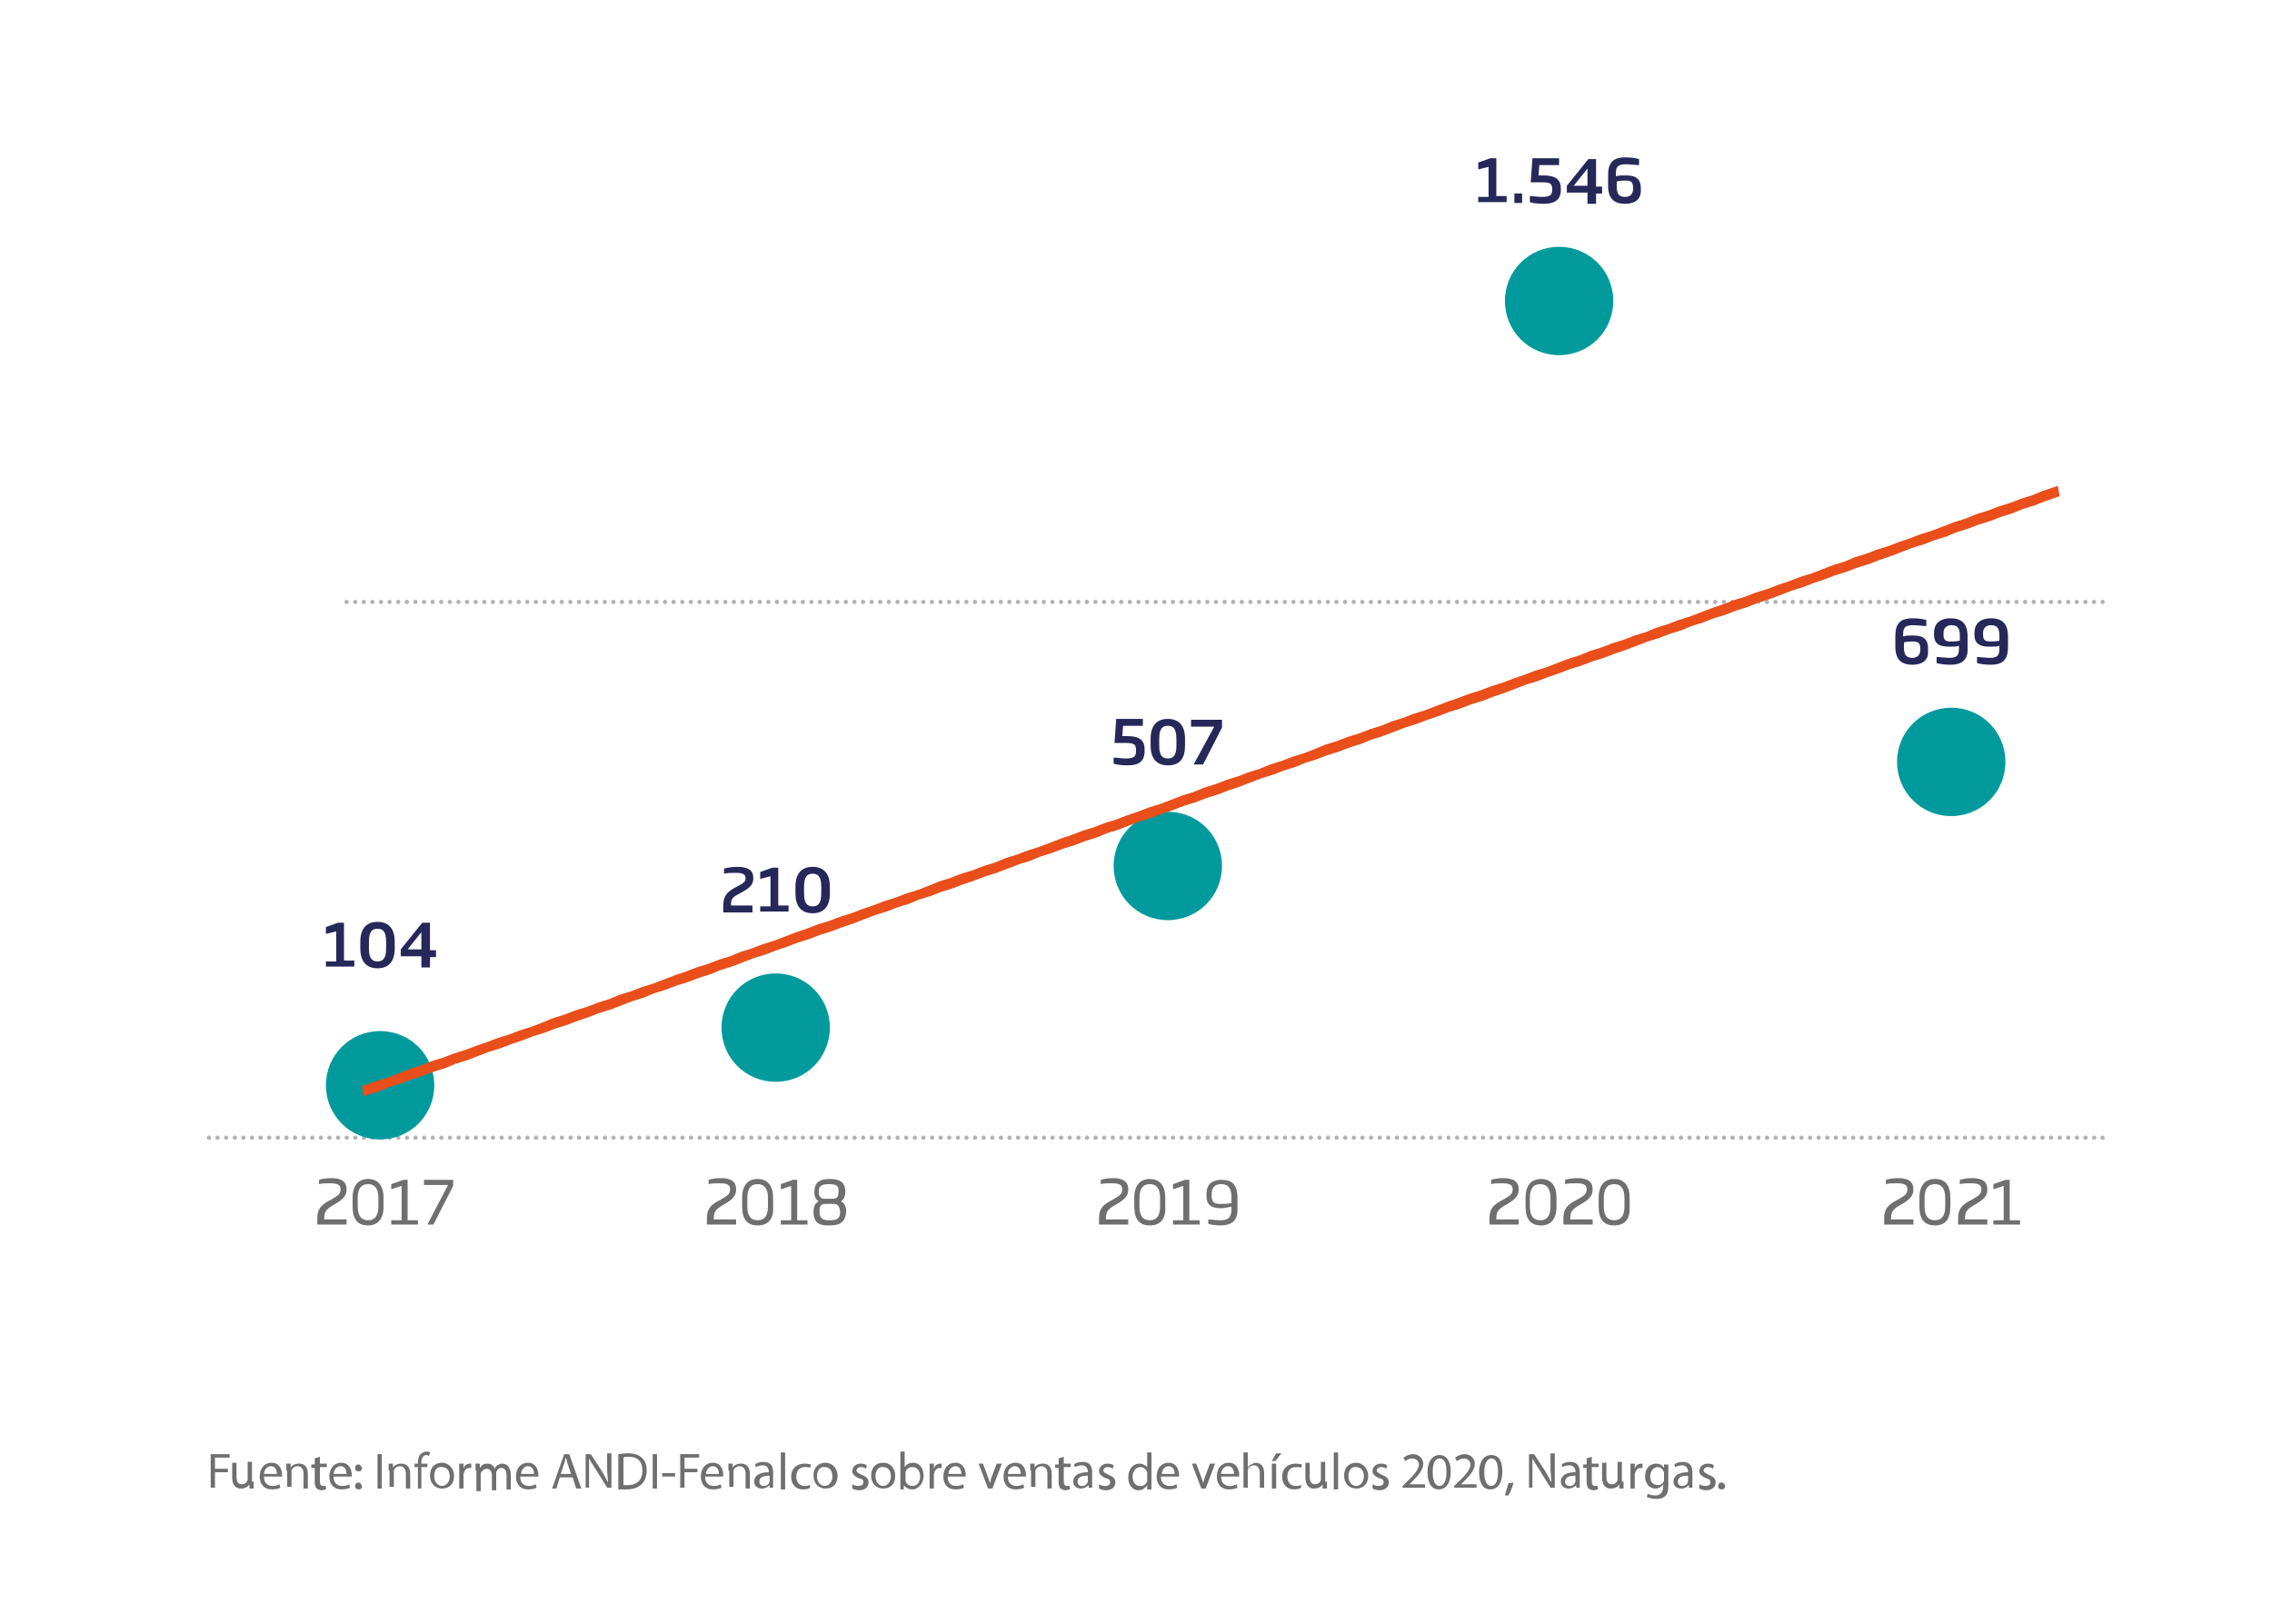 <?xml version="1.0" encoding="utf-8"?>
<!-- Generator: Adobe Illustrator 26.1.0, SVG Export Plug-In . SVG Version: 6.00 Build 0)  -->
<svg version="1.1" id="Capa_1" xmlns="http://www.w3.org/2000/svg" xmlns:xlink="http://www.w3.org/1999/xlink" x="0px" y="0px"
	 viewBox="0 0 264.2 188.9" style="enable-background:new 0 0 264.2 188.9;" xml:space="preserve">
<style type="text/css">
	.st0{fill:#252859;}
	
		.st1{fill:none;stroke:#B3B3B5;stroke-width:0.5;stroke-linecap:round;stroke-linejoin:round;stroke-miterlimit:10;stroke-dasharray:0,1.001;}
	.st2{fill:none;stroke:#B3B3B5;stroke-width:0.5;stroke-linecap:round;stroke-linejoin:round;stroke-miterlimit:10;}
	.st3{fill:#706F6F;}
	.st4{clip-path:url(#SVGID_00000147933581705961108680000008539439339239777434_);fill:#009A9D;}
	.st5{fill:#E94E1B;}
</style>
<g>
	<path class="st0" d="M37.9,112.5v-0.7l1.2,0v-3.5l-1.2,0.3v-0.8l1.4-0.5H40v4.4l1.2,0v0.7H37.9z"/>
	<path class="st0" d="M43.9,112.6c-1.3,0-2-0.8-2-2.3v-0.8c0-1.5,0.7-2.3,2-2.3c1.3,0,2,0.8,2,2.3v0.8
		C45.9,111.8,45.2,112.6,43.9,112.6z M44.9,109.5c0-1.2-0.4-1.5-1-1.5c-0.6,0-1,0.3-1,1.5v0.8c0,1.2,0.4,1.5,1,1.5
		c0.6,0,1-0.3,1-1.5V109.5z"/>
	<path class="st0" d="M50,111.2v1.3h-1v-1.3h-2.4v-0.8l2.5-3.1H50v3.2h0.7v0.8H50z M49,108.4l-1.6,2H49V108.4z"/>
</g>
<g>
	<path class="st0" d="M84.1,106.1v-0.7c0-1.2,0.4-1.7,1.6-2.3c0.8-0.4,1-0.6,1-1c0-0.4-0.3-0.6-1.1-0.6c-0.5,0-1.1,0-1.4,0.1V101
		c0.4-0.1,1-0.2,1.5-0.2c1.3,0,1.9,0.4,1.9,1.3c0,0.7-0.3,1.1-1.4,1.7c-1,0.5-1.2,0.7-1.2,1.4v0.1h2.5v0.8H84.1z"/>
	<path class="st0" d="M88.4,106.1v-0.7l1.2,0v-3.5l-1.2,0.3v-0.8l1.4-0.5h0.7v4.4l1.2,0v0.7H88.4z"/>
	<path class="st0" d="M94.5,106.2c-1.3,0-2-0.8-2-2.3v-0.8c0-1.5,0.7-2.3,2-2.3c1.3,0,2,0.8,2,2.3v0.8
		C96.5,105.4,95.8,106.2,94.5,106.2z M95.5,103.1c0-1.2-0.4-1.5-1-1.5c-0.6,0-1,0.3-1,1.5v0.8c0,1.2,0.4,1.5,1,1.5
		c0.6,0,1-0.3,1-1.5V103.1z"/>
</g>
<g>
	<path class="st0" d="M131.1,89c-0.7,0-1.4-0.1-1.6-0.2v-0.7c0.3,0,0.9,0.1,1.4,0.1c0.9,0,1.2-0.2,1.2-0.8v-0.2
		c0-0.6-0.2-0.8-1.1-0.8h-1.4l0.2-2.8h3.1v0.8h-2.3l-0.1,1.2h0.6c1.4,0,2,0.5,2,1.5v0.2C133.1,88.6,132.4,89,131.1,89z"/>
	<path class="st0" d="M135.8,89c-1.3,0-2-0.8-2-2.3v-0.8c0-1.5,0.7-2.3,2-2.3c1.3,0,2,0.8,2,2.3v0.8C137.8,88.2,137.2,89,135.8,89z
		 M136.8,85.9c0-1.2-0.4-1.5-1-1.5c-0.6,0-1,0.3-1,1.5v0.8c0,1.2,0.4,1.5,1,1.5c0.6,0,1-0.3,1-1.5V85.9z"/>
	<path class="st0" d="M139.9,88.9h-1.1l2.4-4.4h-2.7v-0.8h3.6v0.9L139.9,88.9z"/>
</g>
<g>
	<path class="st0" d="M171.9,23.6v-0.7l1.2,0v-3.5l-1.2,0.3v-0.8l1.4-0.5h0.7v4.4l1.2,0v0.7H171.9z"/>
	<path class="st0" d="M176.1,23.6v-1.1h0.9v1.1H176.1z"/>
	<path class="st0" d="M179.5,23.7c-0.7,0-1.4-0.1-1.6-0.2v-0.7c0.3,0,0.9,0.1,1.4,0.1c0.9,0,1.2-0.2,1.2-0.8V22
		c0-0.6-0.2-0.8-1.1-0.8H178l0.2-2.8h3.1v0.8H179l-0.1,1.2h0.6c1.4,0,2,0.5,2,1.5v0.2C181.5,23.3,180.7,23.7,179.5,23.7z"/>
	<path class="st0" d="M185.6,22.4v1.3h-1v-1.3h-2.4v-0.8l2.5-3.1h0.9v3.2h0.7v0.8H185.6z M184.6,19.6l-1.6,2h1.6V19.6z"/>
	<path class="st0" d="M189,23.7c-1.2,0-2-0.5-2-2.1v-1.2c0-1.3,0.4-2.1,2-2.1c0.7,0,1.3,0.1,1.6,0.2v0.7c-0.4,0-1-0.1-1.5-0.1
		c-1.1,0-1.2,0.4-1.2,1.2v0.2c0.3-0.1,0.8-0.1,1.1-0.1c1,0,1.8,0.2,1.8,1.5V22C190.9,23.4,189.8,23.7,189,23.7z M189.9,21.8
		c0-0.7-0.3-0.8-0.9-0.8c-0.2,0-0.6,0-1,0.1v0.6c0,1,0.4,1.2,1,1.2c0.5,0,0.9-0.3,0.9-0.9V21.8z"/>
</g>
<g>
	<path class="st0" d="M222.4,77.3c-1.2,0-2-0.5-2-2.1v-1.2c0-1.3,0.4-2.1,2-2.1c0.7,0,1.3,0.1,1.6,0.2v0.7c-0.4,0-1-0.1-1.5-0.1
		c-1.1,0-1.2,0.4-1.2,1.2V74c0.3-0.1,0.8-0.1,1.1-0.1c1,0,1.8,0.2,1.8,1.5v0.3C224.3,77,223.2,77.3,222.4,77.3z M223.3,75.4
		c0-0.7-0.3-0.8-0.9-0.8c-0.2,0-0.6,0-1,0.1v0.6c0,1,0.4,1.2,1,1.2c0.5,0,0.9-0.3,0.9-0.9V75.4z"/>
	<path class="st0" d="M226.8,77.3c-0.7,0-1.3-0.1-1.6-0.2v-0.7c0.3,0,1,0.1,1.5,0.1c1,0,1.1-0.4,1.1-1.2v-0.2
		c-0.3,0.1-0.8,0.1-1.1,0.1c-1,0-1.8-0.2-1.8-1.4v-0.2c0-1.4,1.1-1.7,1.9-1.7c1.2,0,2,0.5,2,2.1v1.2
		C228.9,76.5,228.4,77.3,226.8,77.3z M227.9,73.9c0-1-0.4-1.2-1-1.2c-0.5,0-0.9,0.3-0.9,0.9v0.2c0,0.7,0.3,0.8,0.9,0.8
		c0.2,0,0.6,0,1-0.1V73.9z"/>
	<path class="st0" d="M231.5,77.3c-0.7,0-1.3-0.1-1.6-0.2v-0.7c0.3,0,1,0.1,1.5,0.1c1,0,1.1-0.4,1.1-1.2v-0.2
		c-0.3,0.1-0.8,0.1-1.1,0.1c-1,0-1.8-0.2-1.8-1.4v-0.2c0-1.4,1.1-1.7,1.9-1.7c1.2,0,2,0.5,2,2.1v1.2
		C233.5,76.5,233.1,77.3,231.5,77.3z M232.5,73.9c0-1-0.4-1.2-1-1.2c-0.5,0-0.9,0.3-0.9,0.9v0.2c0,0.7,0.3,0.8,0.9,0.8
		c0.2,0,0.6,0,1-0.1V73.9z"/>
</g>
<line class="st1" x1="25.3" y1="132.3" x2="244" y2="132.3"/>
<path class="st2" d="M244.5,132.3L244.5,132.3 M24.3,132.3L24.3,132.3"/>
<line class="st1" x1="41.3" y1="70" x2="244" y2="70"/>
<path class="st2" d="M244.5,70L244.5,70 M40.3,70L40.3,70"/>
<g>
	<path class="st3" d="M36.9,142.4v-0.7c0-1.1,0.4-1.6,1.6-2.2c0.9-0.5,1.1-0.7,1.1-1.2c0-0.5-0.3-0.7-1.2-0.7c-0.4,0-1,0-1.3,0.1
		v-0.5c0.3-0.1,0.8-0.2,1.4-0.2c1.2,0,1.8,0.4,1.8,1.3c0,0.7-0.3,1.1-1.3,1.7c-1.1,0.6-1.3,0.9-1.3,1.7v0.1h2.6v0.6H36.9z"/>
	<path class="st3" d="M42.8,142.5c-1.2,0-1.8-0.7-1.8-2.2v-1c0-1.5,0.7-2.2,1.8-2.2s1.8,0.7,1.8,2.2v1
		C44.6,141.8,43.9,142.5,42.8,142.5z M44,139.3c0-1.2-0.5-1.6-1.2-1.6c-0.7,0-1.2,0.4-1.2,1.6v1c0,1.2,0.5,1.6,1.2,1.6
		c0.7,0,1.2-0.4,1.2-1.6V139.3z"/>
	<path class="st3" d="M45.5,142.4v-0.5l1.2,0v-4l-1.2,0.4v-0.6l1.4-0.5h0.5v4.7l1.2,0v0.5H45.5z"/>
	<path class="st3" d="M50.4,142.4h-0.7l2.4-4.6h-2.8v-0.6h3.4v0.7L50.4,142.4z"/>
</g>
<g>
	<path class="st3" d="M127.8,142.4v-0.7c0-1.1,0.4-1.6,1.6-2.2c0.9-0.5,1.1-0.7,1.1-1.2c0-0.5-0.3-0.7-1.2-0.7c-0.4,0-1,0-1.3,0.1
		v-0.5c0.3-0.1,0.8-0.2,1.4-0.2c1.2,0,1.8,0.4,1.8,1.3c0,0.7-0.3,1.1-1.3,1.7c-1.1,0.6-1.3,0.9-1.3,1.7v0.1h2.6v0.6H127.8z"/>
	<path class="st3" d="M133.7,142.5c-1.2,0-1.8-0.7-1.8-2.2v-1c0-1.5,0.7-2.2,1.8-2.2s1.8,0.7,1.8,2.2v1
		C135.6,141.8,134.9,142.5,133.7,142.5z M134.9,139.3c0-1.2-0.5-1.6-1.2-1.6c-0.7,0-1.2,0.4-1.2,1.6v1c0,1.2,0.5,1.6,1.2,1.6
		c0.7,0,1.2-0.4,1.2-1.6V139.3z"/>
	<path class="st3" d="M136.4,142.4v-0.5l1.2,0v-4l-1.2,0.4v-0.6l1.4-0.5h0.5v4.7l1.2,0v0.5H136.4z"/>
	<path class="st3" d="M141.9,142.5c-0.6,0-1.2-0.1-1.4-0.2v-0.5c0.3,0,0.9,0.1,1.4,0.1c1.2,0,1.3-0.6,1.3-1.4v-0.2
		c-0.3,0.1-0.9,0.2-1.2,0.2c-0.9,0-1.7-0.2-1.7-1.4v-0.3c0-1.4,1.1-1.6,1.7-1.6c0.9,0,1.9,0.2,1.9,2.1v1.4
		C143.9,141.8,143.4,142.5,141.9,142.5z M143.2,139.2c0-1.2-0.5-1.5-1.2-1.5c-0.6,0-1.1,0.3-1.1,1.1v0.3c0,0.8,0.4,0.9,1.1,0.9
		c0.3,0,0.7,0,1.2-0.1V139.2z"/>
</g>
<g>
	<path class="st3" d="M82.2,142.4v-0.7c0-1.1,0.4-1.6,1.6-2.2c0.9-0.5,1.1-0.7,1.1-1.2c0-0.5-0.3-0.7-1.2-0.7c-0.4,0-1,0-1.3,0.1
		v-0.5c0.3-0.1,0.8-0.2,1.4-0.2c1.2,0,1.8,0.4,1.8,1.3c0,0.7-0.3,1.1-1.3,1.7c-1.1,0.6-1.3,0.9-1.3,1.7v0.1h2.6v0.6H82.2z"/>
	<path class="st3" d="M88.1,142.5c-1.2,0-1.8-0.7-1.8-2.2v-1c0-1.5,0.7-2.2,1.8-2.2s1.8,0.7,1.8,2.2v1
		C90,141.8,89.3,142.5,88.1,142.5z M89.3,139.3c0-1.2-0.5-1.6-1.2-1.6c-0.7,0-1.2,0.4-1.2,1.6v1c0,1.2,0.5,1.6,1.2,1.6
		c0.7,0,1.2-0.4,1.2-1.6V139.3z"/>
	<path class="st3" d="M90.8,142.4v-0.5l1.2,0v-4l-1.2,0.4v-0.6l1.4-0.5h0.5v4.7l1.2,0v0.5H90.8z"/>
	<path class="st3" d="M96.4,142.5c-0.9,0-1.8-0.1-1.8-1.6c0-0.6,0.2-1,0.6-1.2c-0.3-0.2-0.5-0.5-0.5-1.1c0-1.3,0.9-1.5,1.8-1.5
		c0.9,0,1.8,0.2,1.8,1.5c0,0.5-0.2,0.9-0.5,1.1c0.4,0.2,0.6,0.6,0.6,1.2C98.3,142.4,97.3,142.5,96.4,142.5z M96.9,140H96
		c-0.6,0-0.7,0.3-0.7,0.9c0,0.9,0.5,1,1.2,1c0.7,0,1.2-0.1,1.2-1C97.6,140.3,97.5,140,96.9,140z M96.4,137.7c-0.7,0-1.2,0.1-1.2,0.9
		c0,0.5,0.2,0.8,0.7,0.8h0.9c0.6,0,0.7-0.3,0.7-0.8C97.6,137.8,97.1,137.7,96.4,137.7z"/>
</g>
<g>
	<path class="st3" d="M173.2,142.4v-0.7c0-1.1,0.4-1.6,1.6-2.2c0.9-0.5,1.1-0.7,1.1-1.2c0-0.5-0.3-0.7-1.2-0.7c-0.4,0-1,0-1.3,0.1
		v-0.5c0.3-0.1,0.8-0.2,1.4-0.2c1.2,0,1.8,0.4,1.8,1.3c0,0.7-0.3,1.1-1.3,1.7c-1.1,0.6-1.3,0.9-1.3,1.7v0.1h2.6v0.6H173.2z"/>
	<path class="st3" d="M179.2,142.5c-1.2,0-1.8-0.7-1.8-2.2v-1c0-1.5,0.7-2.2,1.8-2.2s1.8,0.7,1.8,2.2v1
		C181,141.8,180.3,142.5,179.2,142.5z M180.3,139.3c0-1.2-0.5-1.6-1.2-1.6c-0.7,0-1.2,0.4-1.2,1.6v1c0,1.2,0.5,1.6,1.2,1.6
		c0.7,0,1.2-0.4,1.2-1.6V139.3z"/>
	<path class="st3" d="M181.8,142.4v-0.7c0-1.1,0.4-1.6,1.6-2.2c0.9-0.5,1.1-0.7,1.1-1.2c0-0.5-0.3-0.7-1.2-0.7c-0.4,0-1,0-1.3,0.1
		v-0.5c0.3-0.1,0.8-0.2,1.4-0.2c1.2,0,1.8,0.4,1.8,1.3c0,0.7-0.3,1.1-1.3,1.7c-1.1,0.6-1.3,0.9-1.3,1.7v0.1h2.6v0.6H181.8z"/>
	<path class="st3" d="M187.7,142.5c-1.2,0-1.8-0.7-1.8-2.2v-1c0-1.5,0.7-2.2,1.8-2.2s1.8,0.7,1.8,2.2v1
		C189.6,141.8,188.9,142.5,187.7,142.5z M188.9,139.3c0-1.2-0.5-1.6-1.2-1.6c-0.7,0-1.2,0.4-1.2,1.6v1c0,1.2,0.5,1.6,1.2,1.6
		c0.7,0,1.2-0.4,1.2-1.6V139.3z"/>
</g>
<g>
	<path class="st3" d="M219.1,142.4v-0.7c0-1.1,0.4-1.6,1.6-2.2c0.9-0.5,1.1-0.7,1.1-1.2c0-0.5-0.3-0.7-1.2-0.7c-0.4,0-1,0-1.3,0.1
		v-0.5c0.3-0.1,0.8-0.2,1.4-0.2c1.2,0,1.8,0.4,1.8,1.3c0,0.7-0.3,1.1-1.3,1.7c-1.1,0.6-1.3,0.9-1.3,1.7v0.1h2.6v0.6H219.1z"/>
	<path class="st3" d="M225,142.5c-1.2,0-1.8-0.7-1.8-2.2v-1c0-1.5,0.7-2.2,1.8-2.2c1.2,0,1.8,0.7,1.8,2.2v1
		C226.8,141.8,226.2,142.5,225,142.5z M226.2,139.3c0-1.2-0.5-1.6-1.2-1.6c-0.7,0-1.2,0.4-1.2,1.6v1c0,1.2,0.5,1.6,1.2,1.6
		c0.7,0,1.2-0.4,1.2-1.6V139.3z"/>
	<path class="st3" d="M227.7,142.4v-0.7c0-1.1,0.4-1.6,1.6-2.2c0.9-0.5,1.1-0.7,1.1-1.2c0-0.5-0.3-0.7-1.2-0.7c-0.4,0-1,0-1.3,0.1
		v-0.5c0.3-0.1,0.8-0.2,1.4-0.2c1.2,0,1.8,0.4,1.8,1.3c0,0.7-0.3,1.1-1.3,1.7c-1.1,0.6-1.3,0.9-1.3,1.7v0.1h2.6v0.6H227.7z"/>
	<path class="st3" d="M231.8,142.4v-0.5l1.2,0v-4l-1.2,0.4v-0.6l1.4-0.5h0.5v4.7l1.2,0v0.5H231.8z"/>
</g>
<g>
	<defs>
		<rect id="SVGID_1_" x="15" y="11.1" width="239.2" height="164.5"/>
	</defs>
	<clipPath id="SVGID_00000140708447858395351500000003743042228067414703_">
		<use xlink:href="#SVGID_1_"  style="overflow:visible;"/>
	</clipPath>
	<path style="clip-path:url(#SVGID_00000140708447858395351500000003743042228067414703_);fill:#009A9D;" d="M233.2,88.6
		c0,3.5-2.8,6.3-6.3,6.3c-3.5,0-6.3-2.8-6.3-6.3c0-3.5,2.8-6.3,6.3-6.3C230.4,82.3,233.2,85.1,233.2,88.6"/>
	<path style="clip-path:url(#SVGID_00000140708447858395351500000003743042228067414703_);fill:#009A9D;" d="M187.6,35
		c0,3.5-2.8,6.3-6.3,6.3c-3.5,0-6.3-2.8-6.3-6.3c0-3.5,2.8-6.3,6.3-6.3C184.8,28.7,187.6,31.5,187.6,35"/>
	<path style="clip-path:url(#SVGID_00000140708447858395351500000003743042228067414703_);fill:#009A9D;" d="M142.1,100.7
		c0,3.5-2.8,6.3-6.3,6.3c-3.5,0-6.3-2.8-6.3-6.3c0-3.5,2.8-6.3,6.3-6.3C139.3,94.4,142.1,97.2,142.1,100.7"/>
	<path style="clip-path:url(#SVGID_00000140708447858395351500000003743042228067414703_);fill:#009A9D;" d="M96.5,119.5
		c0,3.5-2.8,6.3-6.3,6.3c-3.5,0-6.3-2.8-6.3-6.3c0-3.5,2.8-6.3,6.3-6.3C93.7,113.2,96.5,116,96.5,119.5"/>
	<path style="clip-path:url(#SVGID_00000140708447858395351500000003743042228067414703_);fill:#009A9D;" d="M50.5,126.2
		c0,3.5-2.8,6.3-6.3,6.3c-3.5,0-6.3-2.8-6.3-6.3c0-3.5,2.8-6.3,6.3-6.3C47.7,119.9,50.5,122.7,50.5,126.2"/>
</g>
<polygon class="st5" points="239.3,56.5 237.5,57.1 236.3,57.6 235,58 233.7,58.5 232.4,58.9 231.1,59.4 229.8,59.8 228.6,60.3 
	227.3,60.7 226,61.2 224.7,61.7 223.4,62.1 222.1,62.6 220.9,63 219.6,63.5 218.3,63.9 217,64.4 215.7,64.8 214.5,65.3 213.2,65.7 
	211.9,66.2 210.6,66.7 209.3,67.1 208,67.6 206.8,68 205.5,68.5 204.2,68.9 202.9,69.4 201.6,69.8 200.3,70.3 199.1,70.7 
	197.8,71.2 196.5,71.7 195.2,72.1 193.9,72.6 192.6,73 191.4,73.5 190.1,73.9 188.8,74.4 187.5,74.8 186.2,75.3 184.9,75.7 
	183.7,76.2 182.4,76.6 181.1,77.1 179.8,77.6 178.5,78 177.2,78.5 176,78.9 174.7,79.4 173.4,79.8 172.1,80.3 170.8,80.7 
	169.5,81.2 168.3,81.6 167,82.1 165.7,82.6 164.4,83 163.1,83.5 161.8,83.9 160.6,84.4 159.3,84.8 158,85.3 156.7,85.7 155.4,86.2 
	154.1,86.6 152.9,87.1 151.6,87.6 150.3,88 149,88.5 147.7,88.9 146.5,89.4 145.2,89.8 143.9,90.3 142.6,90.7 141.3,91.2 140,91.6 
	138.8,92.1 137.5,92.5 136.2,93 134.9,93.5 133.6,93.9 132.3,94.4 131.1,94.8 129.8,95.3 128.5,95.7 127.2,96.2 125.9,96.6 
	124.6,97.1 123.4,97.5 122.1,98 120.8,98.5 119.5,98.9 118.2,99.4 116.9,99.8 115.7,100.3 114.4,100.7 113.1,101.2 111.8,101.6 
	110.5,102.1 109.2,102.5 108,103 106.7,103.5 105.4,103.9 104.1,104.4 102.8,104.8 101.5,105.3 100.3,105.7 99,106.2 97.7,106.6 
	96.4,107.1 95.1,107.5 93.8,108 92.6,108.4 91.3,108.9 90,109.4 88.7,109.8 87.4,110.3 86.1,110.7 84.9,111.2 83.6,111.6 
	82.3,112.1 81,112.5 79.7,113 78.5,113.4 77.2,113.9 75.9,114.4 74.6,114.8 73.3,115.3 72,115.7 70.8,116.2 69.5,116.6 68.2,117.1 
	66.9,117.5 65.6,118 64.3,118.4 63.1,118.9 61.8,119.4 60.5,119.8 59.2,120.3 57.9,120.7 56.6,121.2 55.4,121.6 54.1,122.1 
	52.8,122.5 51.5,123 50.2,123.4 48.9,123.9 47.7,124.3 46.4,124.8 45.1,125.3 43.8,125.7 42.1,126.3 42.3,127.5 42.8,127.3 
	44.1,126.9 45.3,126.4 46.6,126 47.9,125.5 49.2,125.1 50.5,124.6 51.8,124.2 53,123.7 54.3,123.3 55.6,122.8 56.9,122.3 
	58.2,121.9 59.5,121.4 60.7,121 62,120.5 63.3,120.1 64.6,119.6 65.9,119.2 67.2,118.7 68.4,118.3 69.7,117.8 71,117.4 72.3,116.9 
	73.6,116.4 74.9,116 76.1,115.5 77.4,115.1 78.7,114.6 80,114.2 81.3,113.7 82.6,113.3 83.8,112.8 85.1,112.4 86.4,111.9 
	87.7,111.4 89,111 90.3,110.5 91.5,110.1 92.8,109.6 94.1,109.2 95.4,108.7 96.7,108.3 98,107.8 99.2,107.4 100.5,106.9 
	101.8,106.4 103.1,106 104.4,105.5 105.7,105.1 106.9,104.6 108.2,104.2 109.5,103.7 110.8,103.3 112.1,102.8 113.3,102.4 
	114.6,101.9 115.9,101.5 117.2,101 118.5,100.5 119.8,100.1 121,99.6 122.3,99.2 123.6,98.7 124.9,98.3 126.2,97.8 127.5,97.4 
	128.7,96.9 130,96.5 131.3,96 132.6,95.5 133.9,95.1 135.2,94.6 136.4,94.2 137.7,93.7 139,93.3 140.3,92.8 141.6,92.4 142.9,91.9 
	144.1,91.5 145.4,91 146.7,90.5 148,90.1 149.3,89.6 150.6,89.2 151.8,88.7 153.1,88.3 154.4,87.8 155.7,87.4 157,86.9 158.3,86.5 
	159.5,86 160.8,85.6 162.1,85.1 163.4,84.6 164.7,84.2 166,83.7 167.2,83.3 168.5,82.8 169.8,82.4 171.1,81.9 172.4,81.5 173.7,81 
	174.9,80.6 176.2,80.1 177.5,79.6 178.8,79.2 180.1,78.7 181.3,78.3 182.6,77.8 183.9,77.4 185.2,76.9 186.5,76.5 187.8,76 
	189,75.6 190.3,75.1 191.6,74.6 192.9,74.2 194.2,73.7 195.5,73.3 196.7,72.8 198,72.4 199.3,71.9 200.6,71.5 201.9,71 203.2,70.6 
	204.4,70.1 205.7,69.7 207,69.2 208.3,68.7 209.6,68.3 210.9,67.8 212.1,67.4 213.4,66.9 214.7,66.5 216,66 217.3,65.6 218.6,65.1 
	219.8,64.7 221.1,64.2 222.4,63.7 223.7,63.3 225,62.8 226.3,62.4 227.5,61.9 228.8,61.5 230.1,61 231.4,60.6 232.7,60.1 234,59.7 
	235.2,59.2 236.5,58.8 237.8,58.3 239.5,57.7 "/>
<g>
	<path class="st3" d="M24.5,169.1h2.2v0.4H25v1.3h1.5v0.4H25v1.8h-0.5V169.1z"/>
	<path class="st3" d="M29.5,172.3c0,0.3,0,0.6,0,0.8h-0.5l0-0.5h0c-0.1,0.2-0.4,0.5-1,0.5c-0.5,0-1-0.3-1-1.3v-1.7h0.5v1.6
		c0,0.6,0.2,0.9,0.6,0.9c0.4,0,0.6-0.2,0.7-0.5c0-0.1,0-0.2,0-0.3v-1.8h0.5V172.3z"/>
	<path class="st3" d="M30.7,171.8c0,0.7,0.5,1,1,1c0.4,0,0.6-0.1,0.8-0.2l0.1,0.4c-0.2,0.1-0.5,0.2-1,0.2c-0.9,0-1.4-0.6-1.4-1.5
		c0-0.9,0.5-1.6,1.4-1.6c0.9,0,1.2,0.8,1.2,1.4c0,0.1,0,0.2,0,0.2H30.7z M32.2,171.4c0-0.3-0.1-0.9-0.7-0.9c-0.5,0-0.8,0.5-0.8,0.9
		H32.2z"/>
	<path class="st3" d="M33.3,171c0-0.3,0-0.5,0-0.8h0.5l0,0.5h0c0.1-0.3,0.5-0.5,1-0.5c0.4,0,1,0.2,1,1.2v1.7h-0.5v-1.7
		c0-0.5-0.2-0.9-0.7-0.9c-0.3,0-0.6,0.2-0.7,0.5c0,0.1,0,0.2,0,0.2v1.7h-0.5V171z"/>
	<path class="st3" d="M37.2,169.4v0.8H38v0.4h-0.8v1.6c0,0.4,0.1,0.6,0.4,0.6c0.1,0,0.2,0,0.3,0l0,0.4c-0.1,0-0.3,0.1-0.5,0.1
		c-0.2,0-0.4-0.1-0.6-0.2c-0.1-0.2-0.2-0.4-0.2-0.8v-1.6h-0.4v-0.4h0.4v-0.7L37.2,169.4z"/>
	<path class="st3" d="M38.8,171.8c0,0.7,0.5,1,1,1c0.4,0,0.6-0.1,0.8-0.2l0.1,0.4c-0.2,0.1-0.5,0.2-1,0.2c-0.9,0-1.4-0.6-1.4-1.5
		c0-0.9,0.5-1.6,1.4-1.6c0.9,0,1.2,0.8,1.2,1.4c0,0.1,0,0.2,0,0.2H38.8z M40.3,171.4c0-0.3-0.1-0.9-0.7-0.9c-0.5,0-0.8,0.5-0.8,0.9
		H40.3z"/>
	<path class="st3" d="M41.3,170.7c0-0.2,0.1-0.4,0.4-0.4c0.2,0,0.3,0.2,0.4,0.4c0,0.2-0.1,0.4-0.4,0.4
		C41.4,171.1,41.3,170.9,41.3,170.7z M41.3,172.8c0-0.2,0.1-0.4,0.4-0.4c0.2,0,0.3,0.2,0.4,0.4c0,0.2-0.1,0.4-0.4,0.4
		C41.4,173.2,41.3,173,41.3,172.8z"/>
	<path class="st3" d="M44.4,169.1v4h-0.5v-4H44.4z"/>
	<path class="st3" d="M45.2,171c0-0.3,0-0.5,0-0.8h0.5l0,0.5h0c0.1-0.3,0.5-0.5,1-0.5c0.4,0,1,0.2,1,1.2v1.7h-0.5v-1.7
		c0-0.5-0.2-0.9-0.7-0.9c-0.3,0-0.6,0.2-0.7,0.5c0,0.1,0,0.2,0,0.2v1.7h-0.5V171z"/>
	<path class="st3" d="M48.6,173.1v-2.5h-0.4v-0.4h0.4v-0.1c0-0.4,0.1-0.8,0.3-1c0.2-0.2,0.5-0.3,0.7-0.3c0.2,0,0.3,0,0.4,0.1
		l-0.1,0.4c-0.1,0-0.2-0.1-0.3-0.1c-0.4,0-0.6,0.4-0.6,0.8v0.2h0.7v0.4h-0.7v2.5H48.6z"/>
	<path class="st3" d="M52.8,171.6c0,1.1-0.7,1.5-1.4,1.5c-0.8,0-1.4-0.6-1.4-1.5c0-1,0.6-1.5,1.4-1.5
		C52.2,170.1,52.8,170.8,52.8,171.6z M50.5,171.7c0,0.6,0.4,1.1,0.9,1.1c0.5,0,0.9-0.5,0.9-1.1c0-0.5-0.2-1.1-0.9-1.1
		C50.7,170.5,50.5,171.1,50.5,171.7z"/>
	<path class="st3" d="M53.4,171.1c0-0.3,0-0.6,0-0.9h0.5l0,0.6h0c0.1-0.4,0.4-0.6,0.8-0.6c0.1,0,0.1,0,0.1,0v0.5c-0.1,0-0.1,0-0.2,0
		c-0.4,0-0.6,0.3-0.7,0.7c0,0.1,0,0.2,0,0.2v1.5h-0.5V171.1z"/>
	<path class="st3" d="M55.3,171c0-0.3,0-0.5,0-0.8h0.5l0,0.5h0c0.2-0.3,0.4-0.5,0.9-0.5c0.4,0,0.7,0.2,0.8,0.6h0
		c0.1-0.2,0.2-0.3,0.3-0.4c0.2-0.1,0.4-0.2,0.6-0.2c0.4,0,1,0.3,1,1.3v1.7h-0.5v-1.6c0-0.6-0.2-0.9-0.6-0.9c-0.3,0-0.5,0.2-0.6,0.5
		c0,0.1,0,0.2,0,0.3v1.8h-0.5v-1.7c0-0.5-0.2-0.8-0.6-0.8c-0.3,0-0.6,0.3-0.7,0.5c0,0.1,0,0.2,0,0.3v1.8h-0.5V171z"/>
	<path class="st3" d="M60.5,171.8c0,0.7,0.5,1,1,1c0.4,0,0.6-0.1,0.8-0.2l0.1,0.4c-0.2,0.1-0.5,0.2-1,0.2c-0.9,0-1.4-0.6-1.4-1.5
		c0-0.9,0.5-1.6,1.4-1.6c0.9,0,1.2,0.8,1.2,1.4c0,0.1,0,0.2,0,0.2H60.5z M62.1,171.4c0-0.3-0.1-0.9-0.7-0.9c-0.5,0-0.8,0.5-0.8,0.9
		H62.1z"/>
	<path class="st3" d="M65.1,171.8l-0.4,1.3h-0.5l1.4-4h0.6l1.4,4H67l-0.4-1.3H65.1z M66.4,171.4l-0.4-1.2c-0.1-0.3-0.1-0.5-0.2-0.7
		h0c-0.1,0.2-0.1,0.5-0.2,0.7l-0.4,1.2H66.4z"/>
	<path class="st3" d="M68.1,173.1v-4h0.6l1.3,2c0.3,0.5,0.5,0.9,0.7,1.3l0,0c0-0.5-0.1-1-0.1-1.7v-1.7h0.5v4h-0.5l-1.3-2.1
		c-0.3-0.5-0.6-0.9-0.8-1.3l0,0c0,0.5,0,1,0,1.7v1.7H68.1z"/>
	<path class="st3" d="M71.9,169.1c0.3,0,0.7-0.1,1.1-0.1c0.8,0,1.3,0.2,1.6,0.5c0.4,0.3,0.6,0.8,0.6,1.5c0,0.7-0.2,1.2-0.6,1.6
		c-0.4,0.4-1,0.6-1.8,0.6c-0.4,0-0.7,0-0.9,0V169.1z M72.5,172.7c0.1,0,0.3,0,0.5,0c1.1,0,1.7-0.6,1.7-1.7c0-1-0.5-1.6-1.6-1.6
		c-0.3,0-0.5,0-0.6,0.1V172.7z"/>
	<path class="st3" d="M76.4,169.1v4h-0.5v-4H76.4z"/>
	<path class="st3" d="M78.5,171.3v0.4H77v-0.4H78.5z"/>
	<path class="st3" d="M79.1,169.1h2.2v0.4h-1.7v1.3h1.5v0.4h-1.5v1.8h-0.5V169.1z"/>
	<path class="st3" d="M82,171.8c0,0.7,0.5,1,1,1c0.4,0,0.6-0.1,0.8-0.2l0.1,0.4c-0.2,0.1-0.5,0.2-1,0.2c-0.9,0-1.4-0.6-1.4-1.5
		c0-0.9,0.5-1.6,1.4-1.6c0.9,0,1.2,0.8,1.2,1.4c0,0.1,0,0.2,0,0.2H82z M83.6,171.4c0-0.3-0.1-0.9-0.7-0.9c-0.5,0-0.8,0.5-0.8,0.9
		H83.6z"/>
	<path class="st3" d="M84.7,171c0-0.3,0-0.5,0-0.8h0.5l0,0.5h0c0.1-0.3,0.5-0.5,1-0.5c0.4,0,1,0.2,1,1.2v1.7h-0.5v-1.7
		c0-0.5-0.2-0.9-0.7-0.9c-0.3,0-0.6,0.2-0.7,0.5c0,0.1,0,0.2,0,0.2v1.7h-0.5V171z"/>
	<path class="st3" d="M89.5,173.1l0-0.4h0c-0.2,0.2-0.5,0.4-0.9,0.4c-0.6,0-0.9-0.4-0.9-0.8c0-0.7,0.6-1.1,1.7-1.1v-0.1
		c0-0.2-0.1-0.7-0.7-0.7c-0.3,0-0.6,0.1-0.8,0.2l-0.1-0.3c0.2-0.2,0.6-0.3,1-0.3c0.9,0,1.1,0.6,1.1,1.2v1.1c0,0.3,0,0.5,0,0.7H89.5z
		 M89.5,171.6c-0.6,0-1.2,0.1-1.2,0.7c0,0.3,0.2,0.5,0.5,0.5c0.4,0,0.6-0.2,0.7-0.5c0-0.1,0-0.1,0-0.2V171.6z"/>
	<path class="st3" d="M90.8,168.9h0.5v4.3h-0.5V168.9z"/>
	<path class="st3" d="M94.2,173c-0.1,0.1-0.4,0.2-0.8,0.2c-0.9,0-1.4-0.6-1.4-1.5c0-0.9,0.6-1.5,1.6-1.5c0.3,0,0.6,0.1,0.7,0.1
		l-0.1,0.4c-0.1-0.1-0.3-0.1-0.6-0.1c-0.7,0-1,0.5-1,1.1c0,0.7,0.4,1.1,1,1.1c0.3,0,0.5-0.1,0.6-0.1L94.2,173z"/>
	<path class="st3" d="M97.4,171.6c0,1.1-0.7,1.5-1.4,1.5c-0.8,0-1.4-0.6-1.4-1.5c0-1,0.6-1.5,1.4-1.5
		C96.8,170.1,97.4,170.8,97.4,171.6z M95,171.7c0,0.6,0.4,1.1,0.9,1.1c0.5,0,0.9-0.5,0.9-1.1c0-0.5-0.2-1.1-0.9-1.1
		C95.3,170.5,95,171.1,95,171.7z"/>
	<path class="st3" d="M99.1,172.6c0.2,0.1,0.4,0.2,0.7,0.2c0.4,0,0.6-0.2,0.6-0.4c0-0.3-0.1-0.4-0.5-0.5c-0.5-0.2-0.8-0.5-0.8-0.8
		c0-0.5,0.4-0.9,1-0.9c0.3,0,0.6,0.1,0.7,0.2l-0.1,0.4c-0.1-0.1-0.3-0.2-0.6-0.2c-0.3,0-0.5,0.2-0.5,0.4c0,0.2,0.2,0.3,0.6,0.5
		c0.5,0.2,0.8,0.4,0.8,0.9c0,0.5-0.4,0.9-1.1,0.9c-0.3,0-0.6-0.1-0.8-0.2L99.1,172.6z"/>
	<path class="st3" d="M104.1,171.6c0,1.1-0.7,1.5-1.4,1.5c-0.8,0-1.4-0.6-1.4-1.5c0-1,0.6-1.5,1.4-1.5
		C103.6,170.1,104.1,170.8,104.1,171.6z M101.8,171.7c0,0.6,0.4,1.1,0.9,1.1c0.5,0,0.9-0.5,0.9-1.1c0-0.5-0.2-1.1-0.9-1.1
		C102.1,170.5,101.8,171.1,101.8,171.7z"/>
	<path class="st3" d="M104.7,173.1c0-0.2,0-0.5,0-0.8v-3.5h0.5v1.8h0c0.2-0.3,0.5-0.5,1-0.5c0.7,0,1.2,0.6,1.2,1.5
		c0,1-0.7,1.6-1.3,1.6c-0.4,0-0.8-0.2-1-0.5h0l0,0.5H104.7z M105.3,172c0,0.1,0,0.1,0,0.2c0.1,0.4,0.4,0.6,0.8,0.6
		c0.6,0,0.9-0.5,0.9-1.1c0-0.6-0.3-1.1-0.9-1.1c-0.4,0-0.7,0.2-0.8,0.6c0,0.1,0,0.1,0,0.2V172z"/>
	<path class="st3" d="M108.1,171.1c0-0.3,0-0.6,0-0.9h0.5l0,0.6h0c0.1-0.4,0.4-0.6,0.8-0.6c0.1,0,0.1,0,0.1,0v0.5
		c-0.1,0-0.1,0-0.2,0c-0.4,0-0.6,0.3-0.7,0.7c0,0.1,0,0.2,0,0.2v1.5h-0.5V171.1z"/>
	<path class="st3" d="M110.2,171.8c0,0.7,0.5,1,1,1c0.4,0,0.6-0.1,0.8-0.2l0.1,0.4c-0.2,0.1-0.5,0.2-1,0.2c-0.9,0-1.4-0.6-1.4-1.5
		c0-0.9,0.5-1.6,1.4-1.6c0.9,0,1.2,0.8,1.2,1.4c0,0.1,0,0.2,0,0.2H110.2z M111.8,171.4c0-0.3-0.1-0.9-0.7-0.9
		c-0.5,0-0.8,0.5-0.8,0.9H111.8z"/>
	<path class="st3" d="M114.3,170.2l0.6,1.6c0.1,0.3,0.2,0.5,0.2,0.7h0c0.1-0.2,0.1-0.5,0.2-0.7l0.6-1.6h0.6l-1.1,2.9h-0.5l-1.1-2.9
		H114.3z"/>
	<path class="st3" d="M117.2,171.8c0,0.7,0.5,1,1,1c0.4,0,0.6-0.1,0.8-0.2l0.1,0.4c-0.2,0.1-0.5,0.2-1,0.2c-0.9,0-1.4-0.6-1.4-1.5
		c0-0.9,0.5-1.6,1.4-1.6c0.9,0,1.2,0.8,1.2,1.4c0,0.1,0,0.2,0,0.2H117.2z M118.7,171.4c0-0.3-0.1-0.9-0.7-0.9
		c-0.5,0-0.8,0.5-0.8,0.9H118.7z"/>
	<path class="st3" d="M119.8,171c0-0.3,0-0.5,0-0.8h0.5l0,0.5h0c0.1-0.3,0.5-0.5,1-0.5c0.4,0,1,0.2,1,1.2v1.7h-0.5v-1.7
		c0-0.5-0.2-0.9-0.7-0.9c-0.3,0-0.6,0.2-0.7,0.5c0,0.1,0,0.2,0,0.2v1.7h-0.5V171z"/>
	<path class="st3" d="M123.7,169.4v0.8h0.8v0.4h-0.8v1.6c0,0.4,0.1,0.6,0.4,0.6c0.1,0,0.2,0,0.3,0l0,0.4c-0.1,0-0.3,0.1-0.5,0.1
		c-0.2,0-0.4-0.1-0.6-0.2c-0.1-0.2-0.2-0.4-0.2-0.8v-1.6h-0.4v-0.4h0.4v-0.7L123.7,169.4z"/>
	<path class="st3" d="M126.6,173.1l0-0.4h0c-0.2,0.2-0.5,0.4-0.9,0.4c-0.6,0-0.9-0.4-0.9-0.8c0-0.7,0.6-1.1,1.7-1.1v-0.1
		c0-0.2-0.1-0.7-0.7-0.7c-0.3,0-0.6,0.1-0.8,0.2l-0.1-0.3c0.2-0.2,0.6-0.3,1-0.3c0.9,0,1.1,0.6,1.1,1.2v1.1c0,0.3,0,0.5,0,0.7H126.6
		z M126.5,171.6c-0.6,0-1.2,0.1-1.2,0.7c0,0.3,0.2,0.5,0.5,0.5c0.4,0,0.6-0.2,0.7-0.5c0-0.1,0-0.1,0-0.2V171.6z"/>
	<path class="st3" d="M127.8,172.6c0.2,0.1,0.4,0.2,0.7,0.2c0.4,0,0.6-0.2,0.6-0.4c0-0.3-0.1-0.4-0.5-0.5c-0.5-0.2-0.8-0.5-0.8-0.8
		c0-0.5,0.4-0.9,1-0.9c0.3,0,0.6,0.1,0.7,0.2l-0.1,0.4c-0.1-0.1-0.3-0.2-0.6-0.2c-0.3,0-0.5,0.2-0.5,0.4c0,0.2,0.2,0.3,0.6,0.5
		c0.5,0.2,0.8,0.4,0.8,0.9c0,0.5-0.4,0.9-1.1,0.9c-0.3,0-0.6-0.1-0.8-0.2L127.8,172.6z"/>
	<path class="st3" d="M133.9,168.9v3.5c0,0.3,0,0.6,0,0.8h-0.5l0-0.5h0c-0.2,0.3-0.5,0.6-1,0.6c-0.7,0-1.2-0.6-1.2-1.5
		c0-1,0.6-1.6,1.3-1.6c0.4,0,0.7,0.2,0.9,0.4h0v-1.7H133.9z M133.4,171.4c0-0.1,0-0.2,0-0.2c-0.1-0.3-0.4-0.6-0.8-0.6
		c-0.5,0-0.9,0.5-0.9,1.1c0,0.6,0.3,1.1,0.9,1.1c0.4,0,0.7-0.2,0.8-0.6c0-0.1,0-0.1,0-0.2V171.4z"/>
	<path class="st3" d="M135,171.8c0,0.7,0.5,1,1,1c0.4,0,0.6-0.1,0.8-0.2l0.1,0.4c-0.2,0.1-0.5,0.2-1,0.2c-0.9,0-1.4-0.6-1.4-1.5
		c0-0.9,0.5-1.6,1.4-1.6c0.9,0,1.2,0.8,1.2,1.4c0,0.1,0,0.2,0,0.2H135z M136.6,171.4c0-0.3-0.1-0.9-0.7-0.9c-0.5,0-0.8,0.5-0.8,0.9
		H136.6z"/>
	<path class="st3" d="M139.1,170.2l0.6,1.6c0.1,0.3,0.2,0.5,0.2,0.7h0c0.1-0.2,0.1-0.5,0.2-0.7l0.6-1.6h0.6l-1.1,2.9h-0.5l-1.1-2.9
		H139.1z"/>
	<path class="st3" d="M142,171.8c0,0.7,0.5,1,1,1c0.4,0,0.6-0.1,0.8-0.2l0.1,0.4c-0.2,0.1-0.5,0.2-1,0.2c-0.9,0-1.4-0.6-1.4-1.5
		c0-0.9,0.5-1.6,1.4-1.6c0.9,0,1.2,0.8,1.2,1.4c0,0.1,0,0.2,0,0.2H142z M143.5,171.4c0-0.3-0.1-0.9-0.7-0.9c-0.5,0-0.8,0.5-0.8,0.9
		H143.5z"/>
	<path class="st3" d="M144.6,168.9h0.5v1.8h0c0.1-0.2,0.2-0.3,0.4-0.4c0.2-0.1,0.3-0.2,0.5-0.2c0.4,0,1,0.2,1,1.2v1.7h-0.5v-1.7
		c0-0.5-0.2-0.9-0.7-0.9c-0.3,0-0.6,0.2-0.7,0.5c0,0.1,0,0.2,0,0.3v1.8h-0.5V168.9z"/>
	<path class="st3" d="M149,169l-0.7,0.9h-0.4l0.5-0.9H149z M147.9,173.1v-2.9h0.5v2.9H147.9z"/>
	<path class="st3" d="M151.3,173c-0.1,0.1-0.4,0.2-0.8,0.2c-0.9,0-1.4-0.6-1.4-1.5c0-0.9,0.6-1.5,1.6-1.5c0.3,0,0.6,0.1,0.7,0.1
		l-0.1,0.4c-0.1-0.1-0.3-0.1-0.6-0.1c-0.7,0-1,0.5-1,1.1c0,0.7,0.4,1.1,1,1.1c0.3,0,0.5-0.1,0.6-0.1L151.3,173z"/>
	<path class="st3" d="M154.3,172.3c0,0.3,0,0.6,0,0.8h-0.5l0-0.5h0c-0.1,0.2-0.4,0.5-1,0.5c-0.5,0-1-0.3-1-1.3v-1.7h0.5v1.6
		c0,0.6,0.2,0.9,0.6,0.9c0.4,0,0.6-0.2,0.7-0.5c0-0.1,0-0.2,0-0.3v-1.8h0.5V172.3z"/>
	<path class="st3" d="M155.1,168.9h0.5v4.3h-0.5V168.9z"/>
	<path class="st3" d="M159.1,171.6c0,1.1-0.7,1.5-1.4,1.5c-0.8,0-1.4-0.6-1.4-1.5c0-1,0.6-1.5,1.4-1.5
		C158.5,170.1,159.1,170.8,159.1,171.6z M156.8,171.7c0,0.6,0.4,1.1,0.9,1.1c0.5,0,0.9-0.5,0.9-1.1c0-0.5-0.2-1.1-0.9-1.1
		C157.1,170.5,156.8,171.1,156.8,171.7z"/>
	<path class="st3" d="M159.6,172.6c0.2,0.1,0.4,0.2,0.7,0.2c0.4,0,0.6-0.2,0.6-0.4c0-0.3-0.1-0.4-0.5-0.5c-0.5-0.2-0.8-0.5-0.8-0.8
		c0-0.5,0.4-0.9,1-0.9c0.3,0,0.6,0.1,0.7,0.2l-0.1,0.4c-0.1-0.1-0.3-0.2-0.6-0.2c-0.3,0-0.5,0.2-0.5,0.4c0,0.2,0.2,0.3,0.6,0.5
		c0.5,0.2,0.8,0.4,0.8,0.9c0,0.5-0.4,0.9-1.1,0.9c-0.3,0-0.6-0.1-0.8-0.2L159.6,172.6z"/>
	<path class="st3" d="M163.1,173.1v-0.3l0.4-0.4c1-0.9,1.4-1.5,1.5-2c0-0.4-0.2-0.8-0.8-0.8c-0.4,0-0.6,0.2-0.8,0.3l-0.2-0.4
		c0.3-0.2,0.7-0.4,1.1-0.4c0.8,0,1.2,0.6,1.2,1.1c0,0.7-0.5,1.3-1.3,2.1l-0.3,0.3v0h1.8v0.4H163.1z"/>
	<path class="st3" d="M168.7,171.1c0,1.3-0.5,2.1-1.4,2.1c-0.8,0-1.3-0.7-1.3-2c0-1.3,0.6-2,1.4-2
		C168.2,169.2,168.7,169.9,168.7,171.1z M166.6,171.2c0,1,0.3,1.6,0.8,1.6c0.5,0,0.8-0.6,0.8-1.6c0-1-0.2-1.6-0.8-1.6
		C166.9,169.6,166.6,170.1,166.6,171.2z"/>
	<path class="st3" d="M169.1,173.1v-0.3l0.4-0.4c1-0.9,1.4-1.5,1.5-2c0-0.4-0.2-0.8-0.8-0.8c-0.4,0-0.6,0.2-0.8,0.3l-0.2-0.4
		c0.3-0.2,0.7-0.4,1.1-0.4c0.8,0,1.2,0.6,1.2,1.1c0,0.7-0.5,1.3-1.3,2.1l-0.3,0.3v0h1.8v0.4H169.1z"/>
	<path class="st3" d="M174.7,171.1c0,1.3-0.5,2.1-1.4,2.1c-0.8,0-1.3-0.7-1.3-2c0-1.3,0.6-2,1.4-2
		C174.3,169.2,174.7,169.9,174.7,171.1z M172.6,171.2c0,1,0.3,1.6,0.8,1.6c0.5,0,0.8-0.6,0.8-1.6c0-1-0.2-1.6-0.8-1.6
		C173,169.6,172.6,170.1,172.6,171.2z"/>
	<path class="st3" d="M175,173.9c0.1-0.4,0.3-1,0.4-1.4l0.6-0.1c-0.1,0.5-0.4,1.2-0.6,1.5L175,173.9z"/>
	<path class="st3" d="M177.8,173.1v-4h0.6l1.3,2c0.3,0.5,0.5,0.9,0.7,1.3l0,0c0-0.5-0.1-1-0.1-1.7v-1.7h0.5v4h-0.5l-1.3-2.1
		c-0.3-0.5-0.6-0.9-0.8-1.3l0,0c0,0.5,0,1,0,1.7v1.7H177.8z"/>
	<path class="st3" d="M183.3,173.1l0-0.4h0c-0.2,0.2-0.5,0.4-0.9,0.4c-0.6,0-0.9-0.4-0.9-0.8c0-0.7,0.6-1.1,1.7-1.1v-0.1
		c0-0.2-0.1-0.7-0.7-0.7c-0.3,0-0.6,0.1-0.8,0.2l-0.1-0.3c0.2-0.2,0.6-0.3,1-0.3c0.9,0,1.1,0.6,1.1,1.2v1.1c0,0.3,0,0.5,0,0.7H183.3
		z M183.2,171.6c-0.6,0-1.2,0.1-1.2,0.7c0,0.3,0.2,0.5,0.5,0.5c0.4,0,0.6-0.2,0.7-0.5c0-0.1,0-0.1,0-0.2V171.6z"/>
	<path class="st3" d="M185.1,169.4v0.8h0.8v0.4h-0.8v1.6c0,0.4,0.1,0.6,0.4,0.6c0.1,0,0.2,0,0.3,0l0,0.4c-0.1,0-0.3,0.1-0.5,0.1
		c-0.2,0-0.4-0.1-0.6-0.2c-0.1-0.2-0.2-0.4-0.2-0.8v-1.6h-0.4v-0.4h0.4v-0.7L185.1,169.4z"/>
	<path class="st3" d="M188.8,172.3c0,0.3,0,0.6,0,0.8h-0.5l0-0.5h0c-0.1,0.2-0.4,0.5-1,0.5c-0.5,0-1-0.3-1-1.3v-1.7h0.5v1.6
		c0,0.6,0.2,0.9,0.6,0.9c0.4,0,0.6-0.2,0.7-0.5c0-0.1,0-0.2,0-0.3v-1.8h0.5V172.3z"/>
	<path class="st3" d="M189.6,171.1c0-0.3,0-0.6,0-0.9h0.5l0,0.6h0c0.1-0.4,0.4-0.6,0.8-0.6c0.1,0,0.1,0,0.1,0v0.5
		c-0.1,0-0.1,0-0.2,0c-0.4,0-0.6,0.3-0.7,0.7c0,0.1,0,0.2,0,0.2v1.5h-0.5V171.1z"/>
	<path class="st3" d="M194,170.2c0,0.2,0,0.4,0,0.8v1.7c0,0.7-0.1,1.1-0.4,1.3c-0.3,0.3-0.7,0.3-1.1,0.3c-0.3,0-0.7-0.1-1-0.2
		l0.1-0.4c0.2,0.1,0.5,0.2,0.9,0.2c0.5,0,0.9-0.3,0.9-1v-0.3h0c-0.2,0.3-0.5,0.5-0.9,0.5c-0.7,0-1.2-0.6-1.2-1.4
		c0-1,0.6-1.5,1.3-1.5c0.5,0,0.8,0.3,0.9,0.5h0l0-0.4H194z M193.5,171.4c0-0.1,0-0.2,0-0.2c-0.1-0.3-0.4-0.6-0.7-0.6
		c-0.5,0-0.9,0.4-0.9,1.1c0,0.6,0.3,1,0.9,1c0.3,0,0.6-0.2,0.7-0.5c0-0.1,0-0.2,0-0.3V171.4z"/>
	<path class="st3" d="M196.4,173.1l0-0.4h0c-0.2,0.2-0.5,0.4-0.9,0.4c-0.6,0-0.9-0.4-0.9-0.8c0-0.7,0.6-1.1,1.7-1.1v-0.1
		c0-0.2-0.1-0.7-0.7-0.7c-0.3,0-0.6,0.1-0.8,0.2l-0.1-0.3c0.2-0.2,0.6-0.3,1-0.3c0.9,0,1.1,0.6,1.1,1.2v1.1c0,0.3,0,0.5,0,0.7H196.4
		z M196.3,171.6c-0.6,0-1.2,0.1-1.2,0.7c0,0.3,0.2,0.5,0.5,0.5c0.4,0,0.6-0.2,0.7-0.5c0-0.1,0-0.1,0-0.2V171.6z"/>
	<path class="st3" d="M197.6,172.6c0.2,0.1,0.4,0.2,0.7,0.2c0.4,0,0.6-0.2,0.6-0.4c0-0.3-0.1-0.4-0.5-0.5c-0.5-0.2-0.8-0.5-0.8-0.8
		c0-0.5,0.4-0.9,1-0.9c0.3,0,0.6,0.1,0.7,0.2l-0.1,0.4c-0.1-0.1-0.3-0.2-0.6-0.2c-0.3,0-0.5,0.2-0.5,0.4c0,0.2,0.2,0.3,0.6,0.5
		c0.5,0.2,0.8,0.4,0.8,0.9c0,0.5-0.4,0.9-1.1,0.9c-0.3,0-0.6-0.1-0.8-0.2L197.6,172.6z"/>
	<path class="st3" d="M199.8,172.8c0-0.2,0.1-0.4,0.4-0.4c0.2,0,0.4,0.2,0.4,0.4c0,0.2-0.1,0.4-0.4,0.4
		C199.9,173.2,199.8,173,199.8,172.8z"/>
</g>
</svg>
